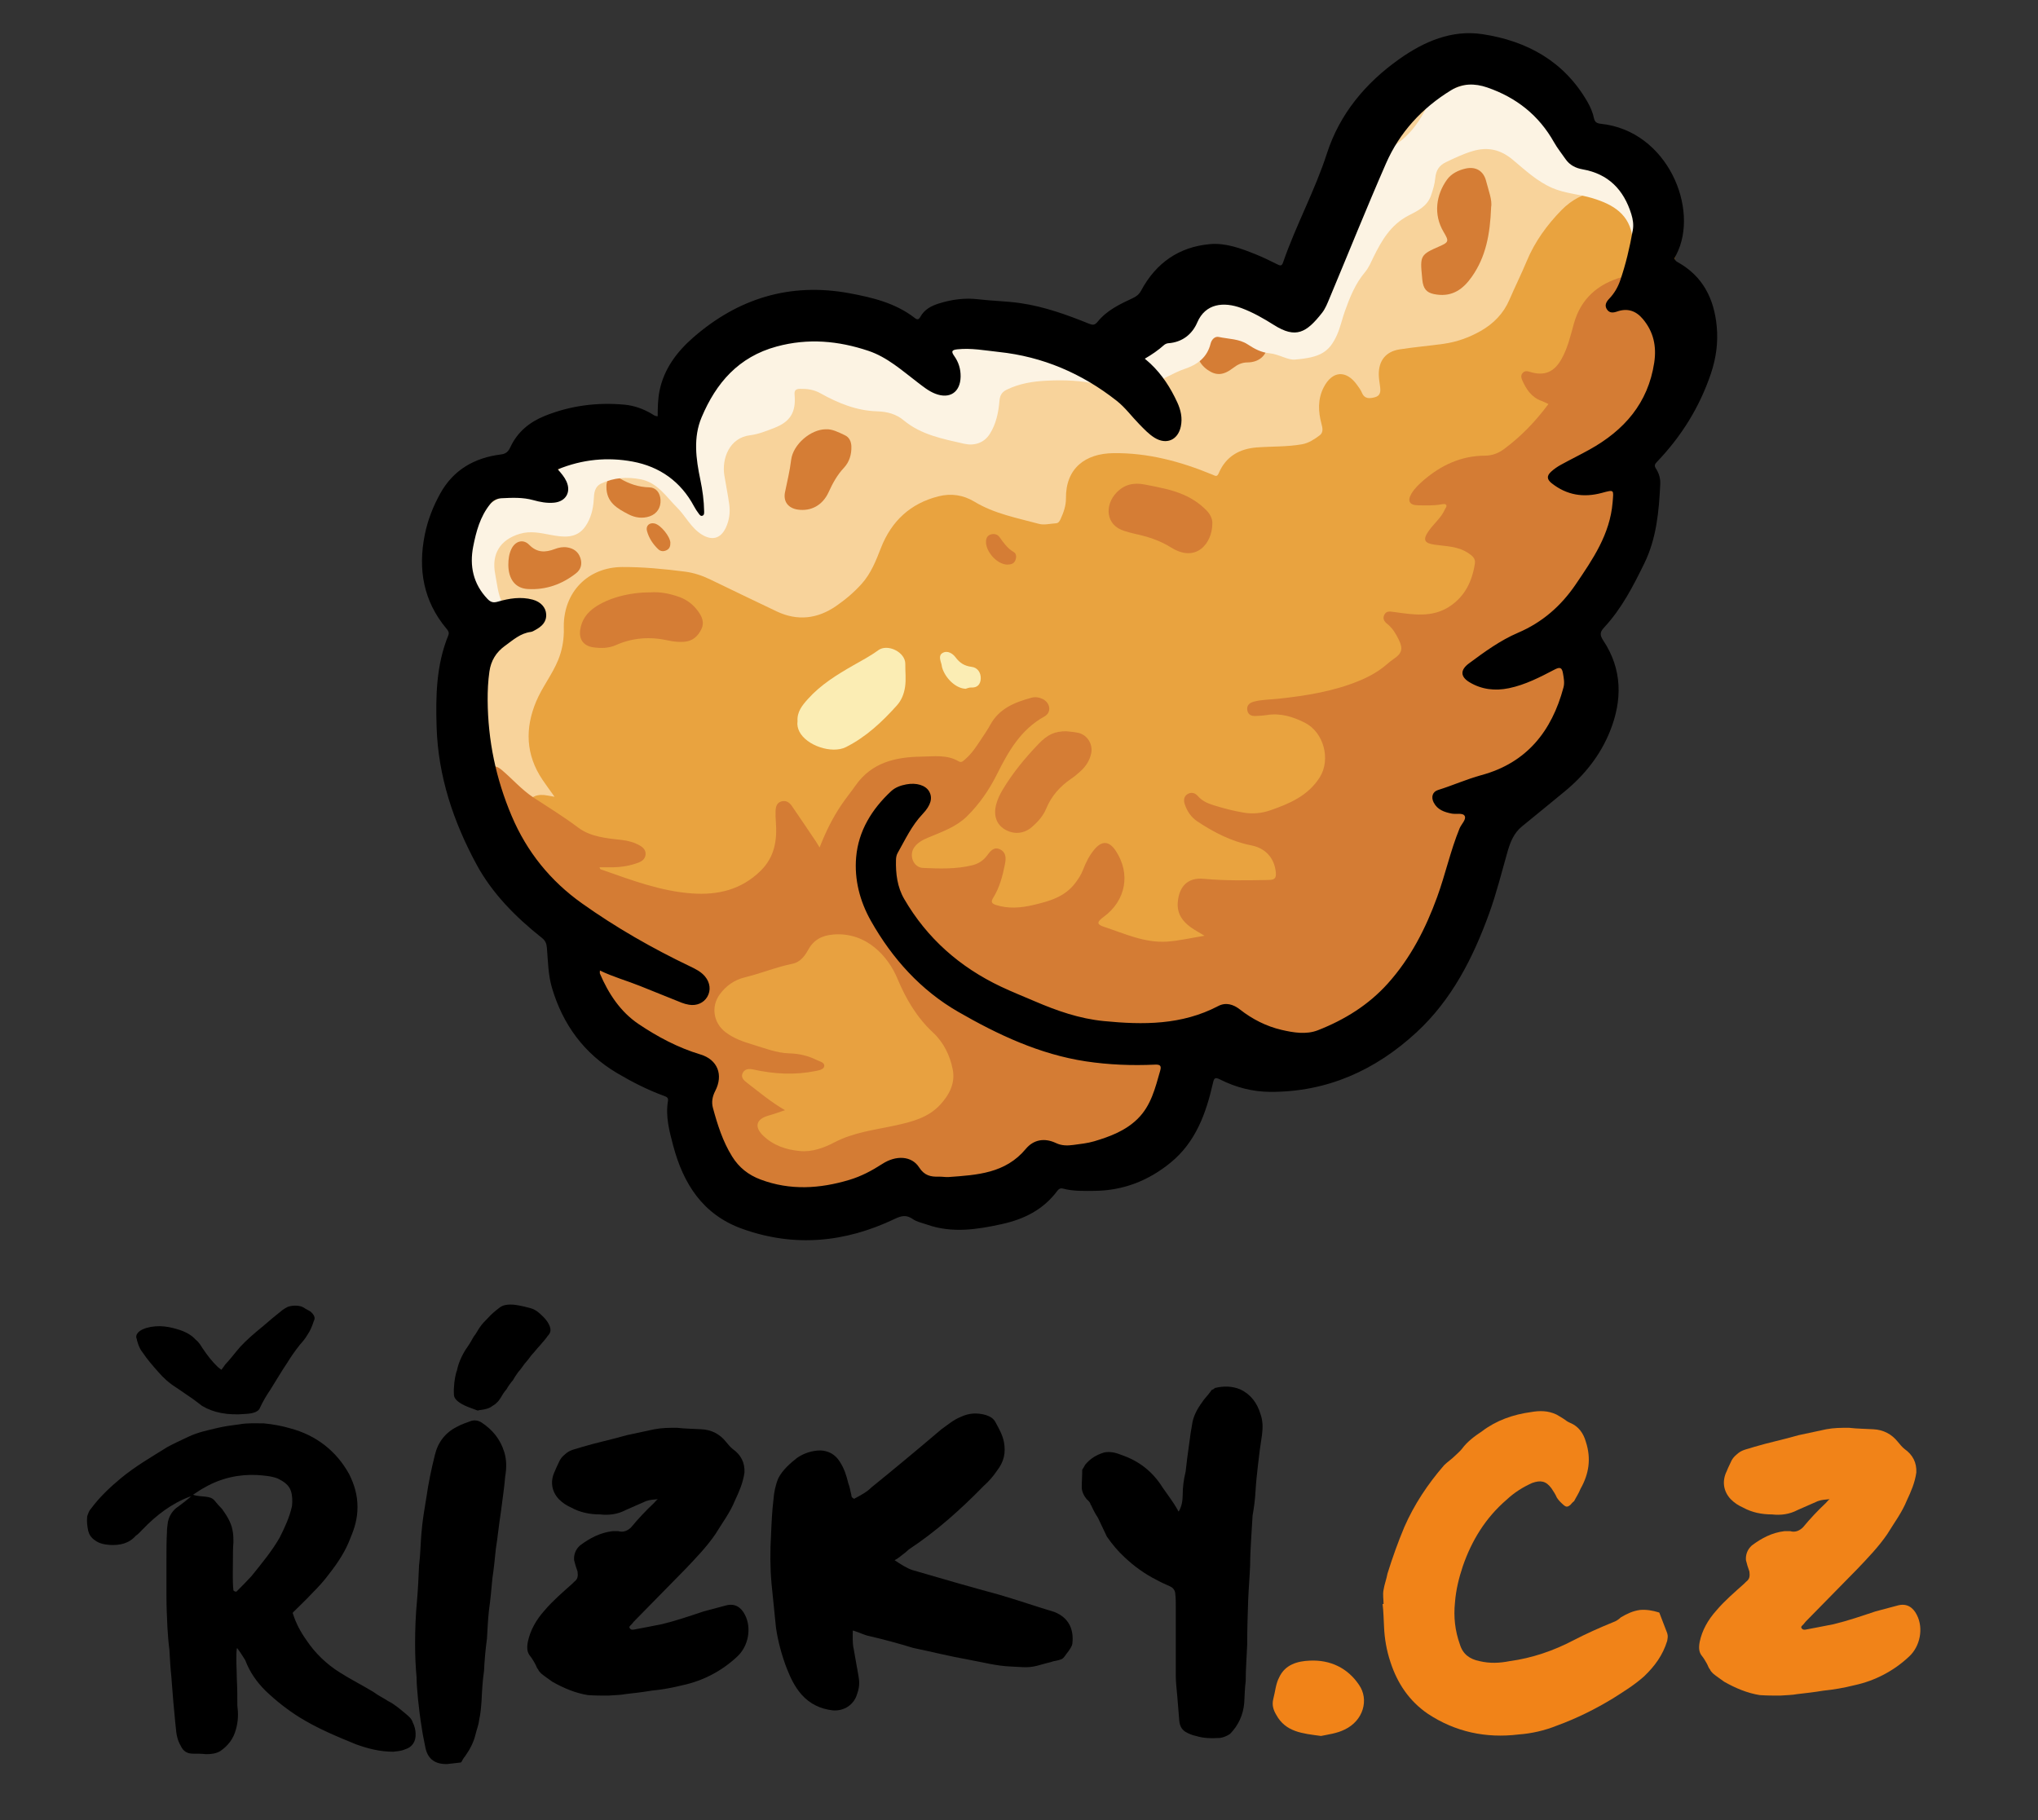 <?xml version="1.0" encoding="UTF-8"?>
<svg id="Vrstva_1" data-name="Vrstva 1" xmlns="http://www.w3.org/2000/svg" viewBox="0 0 952 850.39">
  <rect x="0" y="0" width="952" height="850.39" fill="#333333" stroke="none"/>
  <defs>
    <style>
      .cls-1 {
        fill: #e8a140;
      }

      .cls-2 {
        fill: #f18318;
      }

      .cls-3 {
        fill: #e9a33f;
      }

      .cls-4 {
        fill: #f8d39b;
      }

      .cls-5 {
        fill: #d57d35;
      }

      .cls-6 {
        fill: #d47c34;
      }

      .cls-7 {
        fill: #fbedb4;
      }

      .cls-8 {
        fill: #fcf3e3;
      }
    </style>
  </defs>
  <path class="cls-4" d="M213.17,346.31c-1.02-7.16,1.84-15.33,4.34-23.51,1.77-5.79,3.84-11.62,4.02-17.59.23-7.69.44-15.56-4.27-22.56-6.52-9.68-6.45-20.73-5.73-31.81.1-1.53.29-3.05.37-4.58.21-3.89.79-7.55,3.7-10.6,2.04-2.13,3.66-4.66,5.4-7.06,4.02-5.56,10.12-7.06,16.28-8.43,3.31-.74,7.49-.27,9.69-2.53,2.11-2.17.68-6.26,1.14-9.51,1.31-9.15,6.73-13.39,15.5-11.07,6.27,1.66,12.69.73,18.98,1.79,7.35,1.24,14.78,1.99,21.88,4.44,4.8,1.66,8.25.55,11.16-3.61,2.28-3.26,4.48-6.74,5.31-10.56,2.59-11.95,9.53-21.62,15.82-31.65,6.51-10.37,16.4-16.02,27.89-18.9,7.19-1.8,14.17.77,20.97,2.86,10.49,3.22,21.17,5.93,30.97,11.1,4.96,2.62,10.16,1.27,15.2.49,10.88-1.68,21.77-3.08,32.78-2.19,10.83.87,21.48,2.93,32.07,5.43,7.56,1.79,15.16,3.42,23.01,3.73,9.53.39,16.31-4.15,21.98-11.15,3.65-4.5,6.31-9.83,11.02-13.45,8.34-6.4,17.63-8.01,27.72-5.32,5.3,1.41,10.54,2.92,15.65,5.03,7.7,3.18,14.81.18,18.85-7.19,7.06-12.89,12.63-26.25,14.86-40.97,1.63-10.75,8.12-19.34,14.5-27.75,5.24-6.9,10.46-13.91,17.62-19.07,10.72-7.71,22.59-10.39,35.8-9.35,8.03.63,15.23,2.45,22.06,6.66,6.82,4.2,11.39,10.32,15.22,16.99,3.48,6.07,8.18,10.05,14.88,12.13,7.73,2.4,14.67,5.95,19.82,12.82,3.61,4.82,4.81,10.01,5.24,15.61.6,7.7-.18,15.39-1.39,22.96-.84,5.26-.67,10.53-1.17,15.78-.43,4.59-2.22,8.7-3.44,13.02-3.92,13.83-12.83,23.5-25.22,30.28-4.99,2.73-10.48,4.07-15.96,5.04-9.23,1.65-15.73,6.94-20.87,14.3-3.9,5.59-7.46,11.41-11.48,16.9-6.47,8.83-14.51,16.21-22.74,23.35-12.45,10.8-25.19,21.24-38.62,30.82-9.01,6.42-18.18,12.59-29.39,14.23-8.51,1.25-17.21,1.44-25.47-1.34-18.65-6.27-35.68-1.97-51.63,7.84-19.74,12.14-39.38,24.45-58.19,38.07-11.86,8.59-25.23,14.64-39.89,16.33-11.73,1.35-23.46,3.04-35.36,3.11-13.37.07-26.73,1.08-39.86,3.74-10.96,2.21-19.47,8.04-25.56,17.62-7.5,11.77-15.6,23.16-24.29,34.08-4.16,5.22-8.3,10.62-14.93,13.08-.92.34-1.88.68-2.85.74-16.57,1.13-32.65-1.15-48.23-6.98-9.12-3.41-14.3-10.26-17.07-19.2-1-3.24-1.68-6.59-2.29-9.93-1.1-6.06-2.71-11.99-4.67-17.82-1.45-4.31-.99-8.7-1.15-14.72Z"/>
  <path class="cls-3" d="M259,372.2c-2.27-3.19-4.02-5.55-5.66-7.99-7.77-11.6-8.15-23.89-2.9-36.44,2.84-6.79,7.55-12.63,10.34-19.52,1.69-4.18,2.48-8.4,2.6-12.83.02-.88-.01-1.76-.02-2.64-.1-16.05,11.18-27.78,27.3-27.86,9.79-.04,19.56.9,29.28,2.15,4.04.52,7.95,1.8,11.64,3.57,10.42,4.99,20.79,10.09,31.24,15.02,9.69,4.58,19.01,3.51,27.74-2.51,4.35-3,8.39-6.41,11.94-10.37,4.36-4.86,6.68-10.81,9-16.76,4.9-12.54,13.71-20.8,26.87-24.13,5.92-1.5,11.58-.66,16.84,2.52,9.29,5.62,19.87,7.57,30.13,10.35,2.42.66,5.23-.12,7.86-.26,1.31-.07,1.81-1.09,2.28-2.11,1.38-3.03,2.48-6.16,2.45-9.52-.14-14.2,9.14-20.97,22.05-21.15,16.24-.23,31.57,3.91,46.44,10.06,1.3.54,2.06,1.23,2.91-.76,3.32-7.75,9.58-11.35,17.78-11.98,7.01-.53,14.07-.23,21.05-1.46,3.18-.56,5.7-2.29,8.18-4.09,1.96-1.42,1.48-3.47.96-5.44-1.55-5.79-1.8-11.54,1.01-17.04,4-7.82,10.5-8.29,15.59-1.19.83,1.16,1.73,2.33,2.27,3.63,1.27,3.05,3.62,2.79,6.07,2.15,2.69-.7,2.71-2.79,2.43-5-.24-1.85-.58-3.71-.61-5.56-.08-6.49,3.25-10.77,9.65-11.79,6.84-1.09,13.76-1.64,20.62-2.61,6.16-.87,11.97-2.94,17.37-6.02,5.98-3.41,10.6-8.11,13.38-14.56,2.6-6.06,5.56-11.95,8.09-18.06,3.74-9.04,9.51-16.97,16.28-23.87,9.67-9.84,21.91-10.74,34.68-7.68,3.31.79,5.49,3.51,8.03,5.62,7.06,5.83,9.43,13.75,10.39,22.36.19,1.67-.14,3.35-.94,4.8-4.57,8.29-6.79,17.63-11.9,25.72-2.71,4.29-2.48,9.59-2.51,14.49-.05,7.62-2.65,14.2-6.82,20.32-6.57,9.66-14.56,17.92-24.38,24.34-4.9,3.2-9.59,6.66-13.48,11.08-5.3,6-5.95,12.91-1.95,19.78.82,1.41,2.07,2.22,3.4,3.02,8.07,4.85,11.22,11.94,9.77,21.24-1.29,8.27-5.31,14.81-11.86,19.9-5.04,3.92-10.03,7.9-15.11,11.77-5.36,4.08-10.34,8.51-14.82,13.57-5.91,6.67-12.11,13.09-18.77,19.04-1.42,1.27-2.81,2.67-2.73,4.71.47,11-5.28,19.54-11.15,27.97-1.94,2.79-2.75,5.44-2.24,8.9.96,6.55.59,13.18.1,19.77-.5,6.71-3.41,12.41-7.55,17.62-9.91,12.47-22.73,21.31-36.2,29.37-1.04.62-2.09,1.25-3.19,1.74-3.34,1.47-5.33,3.82-6.2,7.5-1.01,4.28-3.65,7.75-7.09,10.5-3.95,3.16-7.93,6.3-12,9.31-8.39,6.2-17.76,9.56-28.28,9.5-1.74-.01-3.51.28-5.23.58-12.01,2.06-23.89.64-35.69-1.54-4.22-.78-8.24-2.59-11.68-5.23-4.73-3.64-10.14-5.76-15.75-7.38-5.8-1.68-10.64-4.74-14.47-9.34-2.08-2.49-4.46-3.81-7.77-4.36-7.09-1.17-13.82-3.73-20.16-7.1-4.94-2.63-8.69-6.42-9.35-12.38-.15-1.36-.65-1.93-2.11-1.77-12.72,1.37-25.24-1.03-37.83-2.14-2.74-.24-5.48-.49-8.22-.71-5.94-.49-11.23.46-16.47,4.07-12.61,8.68-26.88,8.9-41.31,6.08-14.29-2.8-27.62-8.15-39.77-16.26-5.49-3.66-10.91-7.42-16.76-10.55-3.63-1.94-6.75-4.58-8.68-8.35-1.25-2.44-2-5-.46-7.55,1.2-1.99.36-2.47-1.49-2.62-4.23-.36-8.16-1.68-11.89-3.69-4.26-2.3-6.02-5.32-4.93-8.6,1.15-3.49,4.42-4.82,9.36-3.84.63.13,1.27.23,3.01.54Z"/>
  <g>
    <path class="cls-6" d="M382.86,395.95c2.79-7.2,6.05-13.8,10.19-19.92,2.09-3.1,4.47-6,6.62-9.06,7.52-10.74,18.66-13.29,30.74-13.46,5.88-.08,11.94-1.05,17.44,2.21,1.38.82,2.28-.36,3.15-1.11,2.96-2.54,5.05-5.8,7.18-9.01,1.52-2.29,3.1-4.56,4.41-6.97,4.19-7.66,11.48-10.53,19.27-12.65,1.75-.48,3.53-.2,5.16.59,3.64,1.76,4.32,6.26.84,8.19-11.09,6.12-16.87,16.4-22.22,27.11-3.62,7.24-8.17,13.82-13.94,19.52-4.92,4.85-11.31,7.1-17.49,9.68-2.68,1.11-5.23,2.24-7.04,4.67-2.77,3.72-.6,9.56,4.01,9.77,7.68.35,15.42.61,23-1.25,2.88-.71,5.21-2.21,6.98-4.65,1.44-1.99,3.14-4.13,5.97-2.78,2.91,1.4,2.85,4.17,2.31,6.9-1.09,5.53-2.51,10.96-5.53,15.8-1.17,1.87-.59,2.67,1.32,3.28,5.77,1.85,11.57,1.38,17.28.05,7.41-1.73,14.76-3.68,19.75-10.27,1.48-1.96,2.79-3.93,3.66-6.21,1.3-3.41,2.91-6.65,5.27-9.48,3.56-4.26,6.93-4.04,10.03.65,7.05,10.66,4.72,23.25-5.72,30.87-3.18,2.33-3.31,3.45.28,4.63,9.57,3.14,18.94,7.58,29.34,6.88,5.64-.38,11.22-1.71,17.56-2.74-2.62-1.6-4.71-2.67-6.58-4.05-3.82-2.81-6.31-6.33-5.94-11.43.55-7.53,4.66-11.85,12.12-11.13,10.12.97,20.2.72,30.31.55,2.66-.05,3.66-.68,3.38-3.57-.64-6.62-4.78-11.27-11.33-12.56-9.31-1.83-17.61-6.09-25.42-11.3-2.79-1.87-4.66-4.64-5.76-7.86-.62-1.83-.53-3.65,1.14-4.74,1.76-1.15,3.59-.76,5.02.89,1.95,2.26,4.51,3.36,7.31,4.23,4.63,1.44,9.31,2.66,14.08,3.46,4.19.7,8.37.3,12.38-1.09,9.02-3.13,17.68-6.83,23.1-15.42,5.24-8.32,1.9-21.03-6.96-25.51-5.56-2.81-11.41-4.63-17.82-3.58-1.73.28-3.5.37-5.26.44-1.97.08-3.51-.64-3.82-2.8-.3-2.15,1.03-3.32,2.87-3.84,3.84-1.08,7.85-1,11.78-1.43,12.82-1.4,25.48-3.39,37.54-8.34,4.75-1.95,9.1-4.37,12.97-7.7,1-.86,2.02-1.71,3.11-2.45,3.94-2.64,4.65-4.75,2.51-9.09-1.35-2.75-2.92-5.43-5.41-7.39-1.44-1.13-2.25-2.54-1.31-4.3.94-1.77,2.48-1.53,4.28-1.28,8.93,1.23,18,2.85,26.23-2.59,7.16-4.73,10.54-11.87,11.77-20.11.36-2.4-1.45-3.71-3.28-4.91-4.74-3.12-10.26-3.04-15.55-3.81-4.85-.7-5.63-2.29-2.78-6.39,2.38-3.43,5.8-6.08,7.53-9.98.33-.75,1.25-1.61.53-2.36-.37-.39-1.47-.24-2.19-.1-3.61.66-7.25.47-10.88.43-3.99-.04-5.06-2.12-2.95-5.57,1.45-2.37,3.44-4.27,5.54-6.08,8.27-7.13,17.65-11.5,28.75-11.54,3.34-.01,6.26-1.14,8.88-3.08,7.93-5.87,14.69-12.89,20.75-21.05-1.16-.52-2.18-1.06-3.24-1.45-4.76-1.72-7.23-5.55-9.1-9.9-.5-1.15-.56-2.39.5-3.36.93-.86,1.96-.69,3.08-.34,6.78,2.12,11.38.24,14.87-5.98,2.89-5.15,4.2-10.87,5.75-16.46,3.26-11.8,11.32-18.66,22.62-21.85,17.94-5.07,34.21,10.57,31.44,28.25-1.9,12.12-6.91,23.1-10.26,34.67-.81,2.8-2.59,5.1-4.57,7.19-4.49,4.74-8.01,10.21-11.74,15.52-1.63,2.33-2.41,4.83-2.26,7.74.67,12.9-2.28,24.88-7.59,36.74-3.64,8.12-7.43,16.14-11.45,24.06-2.48,4.9-3.18,10.02-2.12,15.39.91,4.64,1.55,9.38,3.45,13.73,8.63,19.71,2.09,41.39-13.37,54.22-4.66,3.87-9.15,7.99-14.28,11.19-13.37,8.33-21.58,20.27-26.1,35.21-2.55,8.42-5.16,16.75-6.82,25.44-2.41,12.61-7.31,24-17.22,33.03-6.82,6.21-12.62,13.53-21.26,17.52-2.21,1.02-4.41,1.98-6.82,2.4-3.16.56-6.04,1.82-8.97,3.14-7.07,3.18-14.3,3.05-21.31-.35-1.78-.86-3.47-1.29-5.38-.97-12.13,2.03-24.34,3.61-36.17,7.18-1.69.51-2.92,1.28-4.04,2.57-3.21,3.66-5.95,7.66-8.45,11.8-7.73,12.77-19.03,21.8-31.08,30.07-1.69,1.16-3.7,2.09-5.69,2.54-7.42,1.69-13.99,5.93-21.6,7.03-1.11.16-2.27.96-3.12,1.77-10.6,10.1-23.4,10.91-36.73,8.31-13.89-2.71-27.83-2.01-41.79-1.58-2.75.08-5.49.58-8.23.54-10.15-.15-20.23.75-30.29,2-10.53,1.31-20.25-1.76-29.84-5.48-2.62-1.02-4.6-3.01-6.17-5.33-5.18-7.66-9.97-15.57-14.38-23.69-3.17-5.83-4.53-12.15-4.39-18.75.05-2.24-.79-3.3-2.8-4.16-12.8-5.48-23.68-13.27-31.41-25.23-5.85-9.05-12.5-17.58-18.31-26.67-1.68-2.62-2.87-5.45-3.58-8.47-.45-1.95-1.06-4.33.02-5.81,2.07-2.83.3-3.81-1.47-5.41-15.36-13.85-25.67-30.81-31.14-50.74-2.04-7.43-4.19-14.82-4.16-22.63,0-2.02-.06-4.15,2.19-5.07,2.15-.88,4.07-.09,5.79,1.36,5.04,4.25,9.35,9.3,14.94,12.97,6.97,4.58,14.08,8.91,20.78,13.97,5.75,4.35,13.26,5.02,20.4,5.81,2.98.33,5.83,1.1,8.45,2.61,1.64.94,2.83,2.22,2.65,4.2-.17,1.97-1.54,3.09-3.3,3.76-3.74,1.42-7.63,2.09-11.62,2.17-2.17.04-4.34,0-6.55,0,.08,1.1.88,1.1,1.44,1.29,13.59,4.77,27.1,9.89,41.66,10.94,12.15.88,23.12-1.72,32.14-10.59,6.52-6.41,7.74-14.25,7.1-22.78-.13-1.75-.21-3.51-.13-5.26.09-1.94.58-3.78,2.79-4.38,2.13-.58,3.67.5,4.79,2.12,3.81,5.53,7.54,11.1,11.29,16.67.54.81,1.02,1.66,1.73,2.81Z"/>
    <path class="cls-5" d="M696.54,96.8c-.47,12.71-2.49,23.28-9.04,32.55-3.98,5.64-8.85,9.3-16.35,8.28-3.86-.53-5.84-1.77-6.57-5.6-.19-.97-.23-1.97-.33-2.95-.97-9.53-.59-10.19,8.07-13.95,4.5-1.96,4.59-2.46,2.05-6.72-4.96-8.29-3.46-17.53,1.59-24.52,1.97-2.73,5.27-4.39,8.65-5.14,4.77-1.06,8.38,1.07,9.58,5.79,1.15,4.54,2.97,9.04,2.34,12.26Z"/>
    <path class="cls-5" d="M498.17,341.66c1.36.17,3.47.28,5.5.73,4.25.95,6.94,5.31,6.05,9.58-.67,3.23-2.37,5.91-4.75,8.14-1.44,1.35-2.98,2.63-4.61,3.74-5.22,3.56-9.22,8.06-11.66,13.96-1.41,3.41-3.85,6.14-6.62,8.55-3.78,3.29-8.63,3.65-12.86,1.06-3.82-2.34-5.21-6.57-3.87-11.61.66-2.47,1.76-4.75,3.06-6.92,4.67-7.78,10.4-14.74,16.66-21.26,4.4-4.58,7.69-5.98,13.1-5.98Z"/>
    <path class="cls-5" d="M303.7,276.77c4.16-.35,8.99.44,13.71,2.18,3.65,1.34,6.49,3.59,8.75,6.72,1.85,2.56,2.95,5.24,1.47,8.29-1.63,3.36-4.17,5.64-8.12,5.89-2.43.16-4.86-.05-7.22-.58-8.41-1.9-16.59-1.42-24.54,2.11-3.44,1.53-7.06,1.57-10.7,1.04-4.5-.67-6.65-3.71-6.02-8.17.65-4.56,3.11-7.91,6.79-10.47,6.23-4.33,15.94-7.02,25.87-7.02Z"/>
    <path class="cls-5" d="M566.3,244.81c-.06,8.86-7.41,18.37-19.18,11.03-5.44-3.39-11.06-5.16-17.07-6.45-1.61-.35-3.19-.82-4.77-1.3-8.91-2.67-9.32-12.09-3.75-17.92,3.68-3.85,8.02-4.82,13.25-3.79,6.16,1.21,12.31,2.26,18.13,4.79,4.01,1.74,7.51,4.11,10.57,7.19,1.98,1.99,3.01,4.31,2.82,6.45Z"/>
    <path class="cls-5" d="M385.72,200.57c2.91-.22,5.99,1.37,9.03,2.82,1.99.95,2.88,2.94,2.95,5.19.11,3.79-.95,7.28-3.51,10.01-3.14,3.35-5.24,7.22-7.12,11.35-2.77,6.1-8.18,9.03-14.33,8.16-4.45-.63-6.94-3.66-6.05-8.1,1.02-5.02,2.25-9.95,2.87-15.09.88-7.31,9.2-14.32,16.16-14.34Z"/>
    <path class="cls-5" d="M237.46,263.89c0-2.55.3-5.04,1.42-7.38,1.76-3.67,5.47-4.86,8.29-1.99,3.73,3.8,7.59,3.66,11.99,1.99,1.86-.7,3.82-1.09,5.83-.76,2.93.48,5.12,2,6.1,4.88.96,2.78.32,5.37-1.94,7.16-6.61,5.23-14.23,7.92-22.65,7.41-5.87-.36-9-4.69-9.05-11.31Z"/>
    <path class="cls-5" d="M570.27,152.47c1.39.08,3.23-.11,4.2,1.12,2.06,2.6,4.77,2.57,7.63,2.71,1.84.09,3.7.56,5.46,1.16,4.62,1.56,5.49,6.31,1.81,9.56-1.91,1.69-4.3,2.29-6.72,2.31-2.6.02-4.62,1.04-6.58,2.56-4.57,3.52-7.93,3.74-11.98.92-4.25-2.96-6-7.68-4.58-12.36,1.38-4.54,5.85-7.9,10.76-7.97Z"/>
    <path class="cls-5" d="M283.27,227.21c-.05-3.62,2.68-5.84,6.21-3.73,4.41,2.62,8.74,4.09,13.88,4.22,3.04.08,5.01,2.5,5.19,5.85.19,3.61-1.65,6.48-5.01,7.67-3.44,1.21-6.91.65-9.92-.91-5.17-2.68-10.48-5.54-10.35-13.09Z"/>
    <path class="cls-5" d="M470.49,263.79c-4.76-.1-10.22-6.17-9.9-11.03.09-1.4.72-2.58,2.13-3.03,1.6-.51,3.2-.16,4.16,1.18,1.9,2.65,3.68,5.3,6.65,7,1.29.74,1.36,2.43.76,3.89-.71,1.71-2.21,1.95-3.81,2Z"/>
    <path class="cls-5" d="M313.14,253.66c.04,1.4-.32,2.63-1.64,3.34-1.39.74-2.88.69-3.99-.37-2.5-2.36-4.39-5.23-5.29-8.55-.67-2.45,1.18-4.08,3.61-3.49,2.87.7,7.25,6.11,7.33,9.07Z"/>
  </g>
  <path class="cls-1" d="M366.7,518.7c-6.58-3.81-12.02-8.42-17.68-12.75-1.62-1.24-3.07-2.62-2.1-4.61.97-2,2.94-2.12,5.13-1.63,9.59,2.13,19.25,2.63,28.94.68,1.56-.32,3.87-.7,4.04-2.3.19-1.75-2.18-2.17-3.58-2.86-3.98-1.98-8.15-2.96-12.69-3.08-5.96-.15-11.54-2.43-17.21-4.12-4.43-1.33-8.77-2.87-12.55-5.71-5.73-4.32-7.03-12-2.73-17.81,2.96-3.99,6.75-6.69,11.77-7.91,7.46-1.82,14.59-4.8,22.18-6.32,3.3-.66,5.59-3.35,7.22-6.37,2.56-4.73,6.4-6.87,11.91-7.3,15.48-1.22,25.57,10.39,29.76,20.4,4,9.57,9.03,18.24,16.72,25.4,4.93,4.58,7.91,10.65,9.21,17.23,1.28,6.46-1.61,11.88-5.84,16.48-5.58,6.07-13.17,8-20.9,9.69-9.62,2.11-19.48,3.18-28.49,7.9-4.88,2.55-10.35,4.6-16.1,4.08-6.44-.59-12.48-2.59-17.25-7.23-4.23-4.11-3.21-7.7,2.41-9.3,2.63-.75,5.2-1.69,7.79-2.55Z"/>
  <g>
    <path class="cls-8" d="M435.94,182.37c0-2.81.06-5-.01-7.19-.2-6.23,2.49-11.08,7.28-14.76,3.05-2.34,6.53-4.08,10.22-5.26,4.66-1.49,8.56.12,10.69,4.5.58,1.19.96,1.87,2.38,1.19,8.18-3.87,16.51-2.04,24.84-.63,8.72,1.47,16.85,4.77,25.02,7.92,2.44.94,4.56,2.22,4.81,5.25.4,4.71-2.98,7.52-8.37,6.21-7.79-1.89-15.66-2.12-23.55-1.76-6.56.3-13.07,1.3-19.09,4.28-2.16,1.07-3.08,2.62-3.29,5.17-.44,5.36-1.53,10.66-4.44,15.33-2.83,4.54-7.52,5.75-12.14,4.69-9.88-2.26-20-4.13-28.2-10.97-3.53-2.94-7.72-4.03-12.48-4.17-9.5-.29-18.19-3.84-26.39-8.44-3.03-1.7-6.13-2.12-9.49-2.06-2.06.04-2.74.75-2.56,2.74.72,8.12-1.93,12.6-9.48,15.52-3.66,1.41-7.43,2.96-11.28,3.42-9.74,1.16-13.31,10.99-12.05,18.76.73,4.52,1.67,9.03,2.29,13.56.51,3.71.02,7.46-1.61,10.91-2.42,5.12-6.46,6.13-11.27,3.13-5.02-3.13-7.46-8.56-11.48-12.56-5.15-5.11-9.15-11.72-17.1-13.23-6.3-1.19-12.42-.8-18.29,1.96-3.24,1.53-3.38,4.57-3.55,7.56-.25,4.47-1.36,8.77-3.86,12.43-4.07,5.95-10.28,5.15-16.16,4.06-4.87-.9-9.49-2.02-14.54-.51-9.11,2.71-13.29,9.35-11.48,18.7.91,4.72,1.23,9.51,3.5,13.94.7,1.36.98,3.59-1.08,4.66-2.34,1.22-4.71,1.1-6.81-.56-3.52-2.79-5.25-6.66-6.34-10.9-1.73-6.75-1.24-13.71-2-20.55-.65-5.87,2.03-10.59,5.65-14.94,5.69-6.85,13.27-9.38,21.81-9.8.99-.05,1.99-.09,2.97,0,4.55.44,7.6.08,9.41-5.67,1.99-6.35,8.05-10.22,14.55-11.83,14.36-3.55,28.29-2.45,41.21,5.5,1.82,1.12,3.05,2.84,4.62,4.21.47.41.88,1.14,1.64.79.74-.35.46-1.14.51-1.77.19-2.51.11-4.51-3.07-5.55-2.78-.91-3.51-4.63-2.57-8.74,1.7-7.41,5.33-13.95,9.59-20.09,5.97-8.62,12.98-16.34,21.91-22.02,6.96-4.42,14.93-6.23,22.83-8.13,5.12-1.23,10.3-2.07,15.59-2.01,3.33.04,5.83-2.39,9.05-2.83,3.67-.51,8.56.92,9.85,4.23,2.37,6.08,7.87,7.6,12.97,9.48,4.07,1.5,7.73,2.73,7.68,7.96-.01.96.75,1.61,1.45,2.11,3.02,2.15,6.09,4.24,9.71,6.74Z"/>
    <path class="cls-8" d="M604.98,167.99c-3.35.38-7.43-2.5-12.02-2.95-3.78-.36-6.93-2.02-10.14-4.14-3.94-2.61-8.97-2.49-13.53-3.47-1.84-.39-3.32,1.25-3.78,3.08-1.63,6.61-6.26,9.92-12.37,11.94-2.9.96-5.61,2.51-8.4,3.81-1.99.92-3.15,2.65-4.37,4.36-.69.97-1.56,1.97-2.98,1.73-1.51-.25-2.26-1.33-2.47-2.74-.42-2.86-1.58-5.18-3.52-7.47-2.63-3.11-.39-9.44,3.61-11.13,1.8-.76,3.82-1.71,5.66-1.55,4.13.35,7.69-1.54,11.55-2.15,1.15-.18,1.69-.82,2.19-1.74.98-1.83,1.63-3.86,3.17-5.37.7-.69.57-1.58.4-2.48-.88-4.8.33-7.35,4.99-8.28,4.65-.93,9.37-1.66,14.29-.89,4.81.74,8.18,4.05,12.43,5.76,4.79,1.92,9.49,3.85,14.6,4.75,2.25.4,4.59.98,6.55,2.07,1.88,1.05,2.41.27,2.74-1.18.96-4.26,1.79-8.55,2.69-12.83.69-3.27,2.23-6.09,4.14-8.85,5.78-8.36,10.33-17.32,11.7-27.57.93-6.98,4.55-12.74,8.16-18.52,1.22-1.95,2.58-3.81,3.9-5.7,2.4-3.4,4.74-6.79,8.28-9.25,5.49-3.82,9.55-8.94,12.74-14.84,3.4-6.26,9.2-9.4,15.72-11.65,7.82-2.7,15.49-3.33,23.47-.49,4.98,1.77,8.22,5.27,11.28,9.18,1.26,1.61,2.04,3.75,4.63,3.72.27,0,.66.27.81.52,2.69,4.41,7.9,5.5,11.48,8.76,2.49,2.27,4.12,4.99,4.42,8.22.3,3.22,2.42,4.66,4.64,6.31,4.65,3.46,10.11,5.29,15.32,7.54,11.45,4.93,15.94,14.4,17.9,25.76.41,2.37.78,4.74.71,7.18-.05,1.59-.36,3.02-1.13,4.4-1.13,2.03-2.63,3.8-5.06,3.63-2.52-.18-4.25-2-4.88-4.35-.85-3.15-1.55-6.39-1.88-9.63-1.18-11.42-9.16-16-18.79-18.92-6.18-1.87-12.77-2.16-18.75-4.77-7.05-3.07-12.65-8.33-18.4-13.15-5.81-4.87-11.78-6.13-18.79-4.06-4.33,1.28-8.36,3.22-12.43,5.16-3.33,1.59-4.67,3.97-5,7.4-.27,2.84-1.08,5.57-2.03,8.26-1.8,5.1-6.36,7.16-10.6,9.36-8.12,4.21-12.39,11.52-16.19,19.24-1.21,2.46-2.18,4.95-4,7.12-4.52,5.36-7.11,11.78-9.43,18.3-1.29,3.62-2.07,7.44-3.62,10.93-3.67,8.27-7.95,10.64-19.63,11.62Z"/>
    <path class="cls-7" d="M372.55,337.03c-.33-4.44,2.19-7.49,4.86-10.46,5.95-6.64,13.43-11.26,21.05-15.63,4-2.29,8.07-4.41,11.81-7.15,4.35-3.18,12.71.9,12.62,6.44-.06,3.56.42,7.13-.11,10.71-.49,3.28-1.68,6.26-3.8,8.62-6.91,7.71-14.43,14.77-23.81,19.49-6.58,3.31-18.49-.71-21.78-7.28-.74-1.48-1.09-3.11-.85-4.74Z"/>
    <path class="cls-7" d="M451.09,321.8c-4.5-.11-9.52-4.8-11.04-10.02-.12-.42-.12-.87-.23-1.3-.5-1.89-1.56-4.22.48-5.41,2.31-1.34,4.74.27,6.06,2.04,2,2.67,4.2,4.05,7.57,4.46,2.74.34,4.34,2.77,4.2,5.54-.13,2.5-1.47,4.31-4.5,4.11-.93-.06-1.9.42-2.55.58Z"/>
  </g>
  <path d="M307.23,194.44c0-4.05.08-8,.86-11.87,2.06-10.19,8.1-18.2,15.58-24.75,20.99-18.37,45.33-25.96,73.15-20.81,10.89,2.02,21.57,4.6,30.56,11.61,1.17.91,1.85.66,2.54-.6,1.87-3.4,5.03-5.09,8.6-6.21,6.06-1.91,12.22-2.74,18.57-1.97,6.56.79,13.17.84,19.73,1.81,11.11,1.65,21.54,5.4,31.86,9.58,1.73.7,2.7.77,4.08-.94,4.26-5.27,10.28-8.15,16.27-10.94,1.77-.82,3.05-1.78,4.01-3.57,6.89-12.87,17.65-20.44,32.17-21.72,7.4-.65,14.52,2.01,21.37,4.77,3.46,1.4,6.84,3.03,10.17,4.72,1.4.71,2.03.72,2.6-.92,5.97-17.34,14.85-33.47,20.51-51,5.95-18.43,18.05-32.9,33.78-44.03,11.55-8.18,24.51-13.82,38.9-11.63,20.78,3.17,38.1,12.66,48.99,31.6,1.38,2.4,2.49,4.93,3.05,7.64.38,1.83,1.32,2.42,3.13,2.61,31.33,3.23,46.29,39.98,35.35,61.12-.64,1.24-1.42,2.42.57,3.51,11.75,6.5,17.05,17.03,18.29,29.95.72,7.54-.26,14.86-2.7,22.1-5.29,15.73-13.82,29.41-25.26,41.34-1.01,1.05-1.27,1.81-.42,3.09,1.42,2.16,2.13,4.67,2.01,7.22-.6,12.69-1.76,25.39-7.4,36.96-5.2,10.66-10.65,21.3-18.87,30.11-1.95,2.1-2.04,3.47-.33,6.06,8.9,13.42,8.94,27.81,3.15,42.29-4.53,11.34-12,20.7-21.47,28.43-6.57,5.36-13.08,10.78-19.68,16.11-3.82,3.09-5.49,7.43-6.76,11.86-2.75,9.63-5.14,19.36-8.56,28.79-7.54,20.81-17.45,40.32-33.93,55.55-19.19,17.73-41.76,27.93-68.32,27.82-8.24-.04-16.15-2.09-23.51-5.82-2.4-1.21-2.77-.51-3.28,1.76-3.23,14.15-8.03,27.53-19.78,37.13-10.3,8.42-22.09,13.06-35.47,13.18-4.94.04-9.93.24-14.78-1.05-1.31-.35-2.05.23-2.77,1.19-6.47,8.68-15.51,13.13-25.79,15.39-11.59,2.55-23.21,4.34-34.86.27-2.28-.8-4.82-1.27-6.74-2.61-3.06-2.13-5.34-1.57-8.57-.03-23.04,10.96-46.74,13.33-71.13,4.57-18.47-6.63-27.52-21.08-32.26-38.94-1.8-6.77-3.63-13.67-2.41-20.84.25-1.46-.67-1.89-1.79-2.3-7.68-2.8-14.92-6.48-21.95-10.64-15.56-9.2-25.41-22.8-30.47-39.91-1.77-6-1.83-12.4-2.35-18.64-.17-2.06-.74-3.37-2.37-4.67-12.18-9.66-23.16-20.7-30.54-34.35-10.75-19.89-17.89-41.1-18.61-64.08-.46-14.62-.17-29.08,5.46-42.89.58-1.42-.12-2.25-.92-3.21-10.74-12.86-13.28-27.67-10.09-43.71,1.36-6.84,3.9-13.35,7.28-19.42,6.13-11.03,15.98-16.64,28.27-18.18,2.4-.3,3.49-1.32,4.48-3.47,3.26-7.03,8.94-11.68,16-14.53,11.95-4.82,24.43-6.44,37.25-5.27,4.43.41,8.59,1.88,12.46,4.11.91.53,1.73,1.34,3.09,1.28ZM260.51,219.23c1.71,1.96,3.15,3.63,4.07,5.64,2.3,5.01-.23,9.43-5.72,9.98-3.34.33-6.59-.3-9.78-1.19-4.87-1.35-9.82-1.13-14.77-.88-2.2.11-3.97,1.04-5.38,2.8-4.65,5.78-6.5,12.74-7.88,19.73-1.79,9.09-.02,17.49,6.63,24.48,1.45,1.52,2.66,1.96,4.85,1.32,5.3-1.55,10.78-2.43,16.27-.96,3.83,1.03,6.14,3.68,6.33,6.77.23,3.76-2.13,5.8-5.07,7.41-.67.37-1.38.82-2.11.91-4.86.62-8.28,3.77-12.03,6.47-4.2,3.03-6.59,6.98-7.31,12.04-.64,4.48-.85,8.97-.82,13.5.14,18.73,3.86,36.58,11.19,53.91,7.14,16.89,18.2,30.47,32.85,40.89,15.87,11.29,32.81,20.98,50.43,29.41,2.58,1.23,5.18,2.49,7.07,4.76,2.42,2.9,2.81,6.54,1.05,9.52-1.68,2.84-4.95,4.29-8.53,3.68-1.19-.2-2.38-.51-3.49-.96-6.44-2.56-12.86-5.17-19.29-7.76-6.16-2.48-12.58-4.24-18.85-7.26,0,.85-.1,1.2.01,1.45,4.02,9.37,9.55,17.81,18.03,23.53,8.93,6.02,18.46,11.08,28.93,14.24,8.06,2.43,10.78,9.55,6.91,17.04-1.35,2.61-1.82,5.23-1.07,7.97,2.14,7.87,4.58,15.6,8.94,22.63,3.23,5.21,7.62,8.65,13.3,10.79,13.83,5.19,27.65,4.31,41.48.16,5.51-1.65,10.53-4.31,15.38-7.45,6.48-4.2,13.75-3.77,17.19,1.59,2.47,3.85,5.4,4.48,9.24,4.36,1.54-.05,3.09.28,4.62.17,13.22-.96,26.44-1.67,35.98-13.13,3.64-4.38,8.78-5.28,14.13-2.73,2.62,1.25,5.34,1.25,8.08.87,3.27-.46,6.61-.77,9.75-1.71,7.4-2.21,14.61-4.9,20.3-10.5,6.27-6.17,8.19-14.35,10.5-22.38.67-2.33.12-3.05-2.4-2.93-10.8.5-21.6.08-32.29-1.53-21.58-3.27-41.14-12.48-59.67-23.16-17.35-10-30.75-24.8-40.71-42.42-5.23-9.26-7.83-19.37-6.93-29.81,1.06-12.28,7.32-22.41,16.29-30.79,1.95-1.82,4.49-2.74,7.14-3.23,4.75-.89,9.01.41,10.67,3.29,1.77,3.09.77,6.54-3.06,10.57-5.08,5.34-8.13,11.99-11.7,18.29-.52.91-.71,2.11-.73,3.18-.16,6.36.6,12.64,3.83,18.2,10.7,18.44,26.03,31.89,45.23,40.98,5.17,2.45,10.49,4.56,15.75,6.82,10.34,4.44,20.82,8.13,32.21,9.25,18.45,1.82,36.49,1.91,53.5-7.01,3.54-1.86,7.05-.83,10.17,1.62,5.79,4.54,12.29,7.84,19.42,9.51,5.56,1.3,11.56,2.29,16.96.18,12.4-4.86,23.6-11.75,32.64-21.81,10.63-11.84,17.7-25.64,23.09-40.46,3.84-10.55,6.19-21.58,10.45-32,.82-2.02,3.23-4.19,2.43-5.81-.83-1.66-3.98-.73-6.09-1.15-3.47-.69-6.63-1.77-8.39-5.13-1.36-2.6-.58-5.09,2.04-5.9,6.82-2.12,13.33-5.06,20.26-6.95,21.12-5.73,32.84-20.51,38.31-40.98.58-2.16.13-4.35-.24-6.54-.46-2.68-1.33-3.15-3.89-1.81-6.82,3.56-13.68,7.13-21.33,8.72-6.51,1.36-12.78.64-18.47-2.79-4.37-2.64-4.3-5.78-.22-8.8,7.26-5.38,14.61-10.76,22.92-14.31,11.35-4.85,20.11-12.55,26.92-22.57,7.97-11.74,16.04-23.44,17.25-38.33.49-6.03.93-6.04-5.05-4.43-8.53,2.3-16.35,1.05-23.36-4.48-2.31-1.83-2.46-3.47-.3-5.45,1.36-1.25,2.94-2.33,4.56-3.22,4.43-2.44,8.99-4.66,13.41-7.12,16.16-8.99,27.32-21.67,30.18-40.6,1.15-7.63-.29-14.38-5.28-20.35-3.27-3.91-7.24-5.22-12.06-3.53-1.85.65-3.54.78-4.72-.95-1.3-1.9-.35-3.59,1.02-5.02,2.33-2.43,4.02-5.3,5.1-8.41,2.67-7.7,4.51-15.64,5.94-23.66.45-2.54.05-5.06-.71-7.5-3.53-11.34-10.68-18.76-22.7-20.88-3.28-.58-6.06-1.96-8-4.76-1.81-2.63-3.85-5.13-5.4-7.9-7.08-12.59-17.56-20.88-31.15-25.58-5.92-2.05-11.66-1.95-16.86,1.23-13.59,8.3-24.11,19.68-30.49,34.28-9.12,20.86-17.59,42.01-26.39,63.02-.97,2.32-1.92,4.78-3.45,6.73-7.3,9.29-12.21,12.19-22.46,5.72-4.82-3.04-9.81-5.91-15.19-7.91-8.32-3.09-16.84-2.22-20.66,6.7-2.36,5.51-7.01,9.27-13.55,9.71-.71.05-1.52.43-2.06.92-2.62,2.34-5.5,4.33-8.9,6.31,1.03.9,1.88,1.58,2.67,2.33,5.44,5.14,9.4,11.32,12.51,18.08,1.64,3.57,2.48,7.32,1.65,11.25-1.34,6.37-6.74,8.68-12.26,5.27-2.74-1.7-4.91-4.06-7.15-6.34-3.55-3.61-6.54-7.77-10.54-10.92-16.21-12.77-34.53-20.65-55.07-22.82-6.42-.68-12.85-1.94-19.4-1.23-2.7.29-2.86,1.07-1.4,3.15,2.02,2.85,3.02,6.08,2.96,9.62-.13,7.25-5.05,10.59-11.82,7.97-3.13-1.21-5.67-3.32-8.3-5.32-7.26-5.53-14.15-11.77-22.97-14.72-14.03-4.69-28.13-6.01-42.83-2.02-17.87,4.85-28.31,17.05-35.07,33.07-3.99,9.45-2.64,19.42-.58,29.24,1.01,4.83,1.68,9.74,1.76,14.7.01.79.08,1.66-.72,2.02-.88.4-1.41-.43-1.83-.99-.79-1.05-1.52-2.16-2.14-3.31-6.19-11.64-16.07-18.62-28.73-20.97-11.7-2.17-23.42-1.08-34.97,3.65Z"/>
  <path d="M110.64,770.12c-.23,1.61-.23,3.22-.23,5.06,0,3.45.23,6.67.23,9.66.23,4.14.23,8.28.23,11.96.46,3.68.46,7.36-.69,11.27-1.15,4.37-3.68,7.59-7.36,10.12-2.07,1.15-4.14,1.38-6.67,1.38-1.84-.23-4.14-.23-5.98-.23-2.76,0-4.6-1.15-5.75-3.68-1.61-2.76-2.07-5.52-2.3-8.51-.46-3.91-.69-7.82-1.15-11.96-.23-3.91-.69-7.82-.92-11.73-.46-4.14-.69-8.74-.92-12.65-.46-3.45-.69-6.9-.92-10.35-.23-5.06-.46-9.66-.46-14.95v-17.48c0-3.68,0-8.05.23-12.19,0-1.61.23-3.22.46-4.83.69-2.99,2.3-5.52,4.83-7.13,1.84-1.38,3.68-2.76,5.29-4.14.23-.23.46-.46.92-.69-.46.23-.69.23-.92.23-8.51,3.22-15.64,8.74-21.85,15.18-1.15,1.15-2.07,2.3-3.22,2.99-3.22,3.68-7.36,4.6-12.19,4.37-2.76-.23-5.06-.69-7.13-2.3-1.61-1.15-2.53-2.53-2.99-4.37-.46-2.3-.69-4.37-.46-6.67.46-1.38.92-2.76,1.84-3.68,3.91-5.29,8.74-9.89,14.03-14.26,6.67-5.52,14.26-9.89,21.62-14.49,2.99-1.61,6.44-3.22,9.89-4.83,4.37-2.07,8.97-2.99,13.8-4.14,2.99-.69,6.21-1.15,9.89-1.61,3.68-.69,7.59-.46,11.5-.46,4.37.46,8.28,1.15,12.19,2.3,12.19,3.22,21.62,10.58,27.6,21.39,2.53,5.06,3.91,9.89,3.91,15.41s-1.38,9.89-3.22,14.26c-2.3,6.21-5.75,11.5-9.89,16.79-2.53,3.45-5.29,6.44-8.28,9.43-2.76,2.99-5.98,5.98-8.74,8.74,0,.23-.23.46,0,.69,1.38,4.37,3.45,8.28,6.21,12.19,4.14,6.21,9.43,11.27,15.64,15.18,5.06,3.22,10.58,5.98,15.87,9.2,2.07,1.61,4.6,2.76,6.67,4.14,3.22,1.61,5.75,3.91,8.28,5.98,1.38,1.15,2.76,2.3,3.22,3.91.92,1.84,1.38,3.68,1.38,5.29.23,3.68-1.61,6.44-4.83,7.36-2.07.92-3.91.92-5.52,1.15-6.21,0-11.73-1.38-17.48-3.45-8.97-3.68-17.94-7.36-26.45-12.65-5.52-3.45-10.81-7.59-15.87-12.42-4.14-4.14-7.36-8.74-9.43-14.26-1.15-1.84-2.3-3.68-3.68-5.52h-.23ZM90.17,698.36c1.84.69,4.14.69,5.98.92,1.61.23,2.76.46,3.91,1.61,1.15,1.38,2.3,2.76,3.68,4.14,2.3,3.22,4.14,6.21,4.83,9.66.46,2.07.46,3.91.46,5.98-.23,2.76-.23,5.75-.23,8.74,0,4.37-.23,9.2.23,13.57.23.46.46.46,1.15.69q.23,0,.46-.23c2.53-2.53,4.6-4.6,6.9-7.13,4.6-5.75,9.43-11.5,13.11-17.94,2.3-4.6,4.6-9.43,5.75-14.72.23-2.3.23-4.6-.46-6.9-.92-2.99-3.45-4.6-6.21-5.98-2.99-1.15-6.44-1.38-9.43-1.61-8.51-.46-17.02,1.38-24.61,5.75-1.84.92-3.68,2.3-5.52,3.45Z"/>
  <path d="M193.9,768.28c0-6.9.23-13.57.92-20.7.46-5.29.69-10.81.92-16.1.69-5.29.69-10.58,1.15-15.41.46-5.75,1.38-11.04,2.3-16.56.92-6.44,2.3-13.11,3.91-19.55,1.38-5.98,4.83-10.58,10.35-13.34,2.07-1.15,4.14-1.84,6.67-2.76,1.61-.46,3.45-.23,5.06.92,4.83,3.22,8.51,7.59,10.35,13.57,1.15,3.68,1.15,7.36.46,11.5-.46,5.75-1.38,11.27-2.07,17.02-.92,5.75-1.38,11.04-2.3,16.79-.46,4.6-.92,9.2-1.61,13.8-.46,5.06-.92,10.12-1.61,14.95-.46,4.37-.69,8.74-.92,13.11-.69,5.06-1.15,10.12-1.38,15.18-.69,4.6-.92,9.2-1.15,13.8-.23,3.22-.46,6.21-1.15,9.2-.23,2.3-1.15,4.37-1.61,6.44-.92,3.91-2.76,7.36-5.06,10.58-.46.46-1.15,1.61-1.61,2.53,0,0-.23.23-.46.23l-5.98.69c-5.52.23-9.2-2.07-10.35-7.59-.69-3.45-1.38-6.67-1.84-10.12-.69-4.14-1.15-8.05-1.61-12.42-.23-3.22-.69-6.67-.69-10.35-.46-5.06-.69-10.12-.69-15.41Z"/>
  <path d="M307.28,700.43c-2.07.23-3.68.23-5.52.92l-9.43,4.14c-3.91,2.07-8.05,2.53-11.96,2.07-4.83,0-9.43-.92-13.57-3.22-2.07-.92-3.91-2.07-5.75-3.91-3.45-3.68-4.14-8.51-1.84-13.11.69-1.84,1.61-3.45,2.3-5.06.92-1.61,1.84-2.3,3.22-3.45,2.07-1.61,4.6-1.84,7.13-2.76,6.9-2.07,13.8-3.45,20.93-5.52l12.88-2.76c3.68-.69,6.9-.69,10.58-.69,3.91.46,7.82.46,11.5.69,4.6.23,8.51,2.3,11.27,5.75,1.15,1.38,2.07,2.53,3.22,3.45,3.91,2.76,5.75,6.44,5.52,11.04-.69,4.83-2.53,8.97-4.37,12.88-2.3,5.75-5.98,10.58-9.2,15.87-3.91,5.75-9.2,11.27-14.03,16.33l-24.15,24.61c-.46.69-1.15,1.38-1.84,2.07-.23.46-.23.69,0,.92q.46.92,1.84.69c4.6-.92,8.74-1.61,13.11-2.53,6.67-1.61,13.34-3.91,19.55-5.98l10.35-2.76c4.14-1.15,7.13.69,8.97,4.37,3.22,6.21,1.61,14.72-3.68,19.55-7.13,6.67-15.87,11.27-25.53,13.34-4.6,1.15-9.66,2.07-14.49,2.53-4.14.69-8.05,1.15-12.19,1.61-2.3.46-5.06.46-8.05.69-2.99,0-6.21,0-9.43-.23-5.75-.92-11.27-3.22-16.56-6.21-1.84-1.38-3.68-2.53-5.29-3.91-.46-.46-1.15-1.15-1.38-1.84-.69-.69-.92-1.84-1.61-2.99-.69-1.15-1.15-2.07-2.07-3.22-1.61-1.84-1.61-4.14-1.15-6.67,1.15-5.52,3.91-10.35,7.82-14.72,3.91-4.6,8.51-8.51,12.88-12.42l.92-.92c1.84-1.38,1.84-2.76,1.61-4.83-.69-1.84-1.15-3.45-1.61-5.29-.23-2.53.69-5.06,2.76-6.9,4.6-3.45,9.43-5.98,15.18-6.67h2.76c2.3.69,4.37-.23,5.98-1.84,3.22-3.91,6.9-7.82,10.58-11.27.69-.69,1.15-1.38,1.84-1.84Z"/>
  <path d="M398.36,761.84c0,2.76-.23,5.98.46,8.74.69,4.37,1.61,8.74,2.3,13.11.46,2.76.23,5.06-.69,7.59-1.38,5.06-5.98,8.28-11.5,7.82-5.75-.69-10.58-2.99-14.49-7.36-3.22-3.68-5.06-7.59-6.9-12.19-2.3-5.98-4.14-12.65-5.06-19.09l-2.07-20.47c-.69-7.59-.69-15.41-.23-23,.23-5.52.46-10.81,1.15-16.56.23-3.22.92-6.67,2.3-9.89,2.07-3.91,5.52-6.9,8.74-9.43,2.99-2.07,6.9-3.45,11.04-3.45,3.68.23,6.67,1.84,8.74,5.06,2.3,3.45,3.22,6.67,4.14,10.35.69,1.61.92,3.68,1.38,5.29,0,1.15.46,1.38,1.15,1.84.23,0,.46,0,.69-.23,2.53-1.38,5.29-2.76,7.59-5.06,10.81-8.74,21.85-17.94,32.66-27.14,2.99-2.07,5.52-4.37,8.97-5.75,3.91-1.84,7.59-2.07,11.73-.92,2.07.69,3.68,1.61,4.6,3.45,1.61,2.99,3.22,5.75,3.91,9.2.92,5.06,0,9.2-3.22,13.34-1.84,2.76-3.91,5.06-6.21,7.13-10.81,11.04-22.08,21.16-34.96,29.67l-1.84,1.61c-1.61,1.15-2.99,2.53-4.83,3.45,2.76,1.84,5.52,3.68,8.28,4.6,13.34,3.91,26.91,7.82,40.48,11.5,8.74,2.53,17.25,5.52,25.76,8.05,7.13,2.76,9.2,8.51,8.51,14.72-.23,1.61-1.15,2.53-1.84,3.68-1.38,1.61-2.07,3.22-3.22,3.68q-1.15.46-2.3.69c-1.61.23-1.15.23-2.76.69-1.61.46-2.07.46-4.37,1.15-5.98,1.84-8.05,1.15-14.03.92-6.9-.23-13.57-2.07-20.01-3.22-8.97-1.61-17.25-3.68-25.99-5.52-6.67-2.07-13.57-3.91-20.47-5.52-2.3-.46-4.37-1.61-6.67-2.3-.23,0-.46-.23-.92-.23Z"/>
  <path d="M550.62,706.18c1.38-2.3,1.84-5.06,1.84-7.59,0-3.68.46-7.36,1.38-11.04.46-4.14.92-8.05,1.61-12.65.46-3.68.92-6.9,1.61-10.58.92-4.14,2.99-7.13,5.29-10.35,1.38-1.61,2.76-3.22,3.68-4.6.92-.23,1.15-.69,1.61-.92,3.91-.92,7.82-.92,11.73.69,4.83,2.3,7.82,6.21,9.43,11.5,1.15,3.22,1.15,6.44.69,9.89-.69,4.37-1.38,9.43-1.84,13.8-.46,4.14-.92,8.05-1.15,12.19-.23,3.91-.69,7.82-1.38,11.5l-.69,11.27c-.23,4.14-.46,8.05-.46,11.96-.23,5.52-.69,10.81-.92,16.33-.23,6.67-.46,14.03-.46,20.93-.23,5.52-.69,11.27-.69,17.02-.46,3.22-.46,6.67-.69,10.12-.46,5.52-2.76,10.58-6.67,14.49-1.38.92-2.99,1.61-4.6,1.84-3.91.23-7.59.23-11.27-.92-1.15-.23-2.53-.69-3.91-1.38-2.53-1.15-3.68-2.99-3.91-5.98-.23-3.68-.69-7.59-.92-11.27-.23-2.99-.69-6.21-.69-9.43v-32.66c0-1.84,0-3.68-.23-5.52,0-1.61-.92-2.99-2.53-3.68-2.07-.92-4.14-1.84-6.21-2.99-5.52-2.76-10.58-6.44-14.95-10.58-2.99-2.76-5.75-5.98-8.28-9.66l-4.14-8.74c-1.38-2.07-2.3-3.91-3.22-5.98-.23,0-.23-.23-.23-.23-.23-1.15-.92-1.61-1.84-2.53-1.15-1.38-2.3-3.45-2.3-5.52,0-2.76.23-5.52.23-8.28.46-.69.92-1.38,1.38-2.3,2.3-2.76,5.06-4.6,8.97-5.75,2.53-.46,5.06,0,7.82,1.15,8.28,2.76,14.72,7.82,19.32,15.18,2.53,3.68,5.06,6.9,7.13,10.58,0,.46.46.69.46.69Z"/>
  <path class="cls-2" d="M617.09,811.06c-8.74-1.15-16.56-1.84-20.93-9.89-1.38-2.3-2.07-4.6-1.38-7.36.92-3.45,1.15-7.13,2.76-10.12,2.76-5.98,8.51-7.59,14.26-7.82,9.66-.46,17.71,3.45,23,11.27,4.83,6.9,2.07,16.79-6.67,20.93-3.68,1.84-7.82,2.3-11.04,2.99Z"/>
  <path class="cls-2" d="M646.3,749.42c0-2.07-.46-4.37,0-6.67.46-2.76,1.38-5.06,1.84-7.59,2.3-7.36,4.83-14.49,7.82-21.62,4.6-10.58,11.04-20.24,18.63-28.98,1.61-1.61,3.45-2.76,5.06-4.37,1.15-1.15,2.3-2.07,3.22-3.22,2.53-3.45,5.98-5.98,9.43-8.28,6.67-5.06,14.49-7.82,23-8.97,3.91-.69,7.82-.69,11.73,1.15.92.46,2.3,1.38,3.45,2.07.92.69,1.84,1.38,2.99,1.84,3.91,1.61,6.21,4.83,7.36,8.97,2.53,7.82,1.38,14.95-2.53,21.85-.92,2.3-2.07,3.91-2.99,5.75-.69.46-1.38,1.38-1.84,1.84-1.15.92-1.84.92-2.76.23-1.38-1.15-2.53-2.3-3.45-3.68-.69-1.61-1.61-2.99-2.53-4.37-2.53-3.45-5.06-3.91-8.97-2.53-4.14,1.84-8.28,4.37-11.96,7.82-9.89,8.51-16.33,19.09-20.47,31.05-1.84,5.52-3.22,11.04-3.68,17.02-.69,6.67,0,13.11,2.3,19.55,1.38,4.6,4.6,6.9,9.2,7.82,4.83,1.15,9.43.92,14.03,0,10.35-1.38,20.47-4.83,29.67-9.66,6.21-3.22,12.42-5.98,18.63-8.51,1.38-.46,2.76-1.38,3.68-2.3,2.76-1.61,5.52-2.99,8.97-3.45,2.99-.23,5.75.23,8.74,1.15.23,0,.46.46.46.69l3.45,8.97c.46,1.38.23,2.3,0,3.68-2.07,6.67-5.75,11.73-10.81,16.56-4.37,3.91-9.2,6.9-14.26,10.12-8.28,5.06-17.02,9.43-26.45,12.88-5.75,2.3-11.73,3.68-17.94,4.14-15.18,1.84-29.44-1.15-42.32-9.66-8.74-5.98-14.26-14.26-17.48-24.15-1.84-5.52-2.76-11.04-2.99-16.33-.23-3.68-.23-7.36-.69-10.81h.46Z"/>
  <path class="cls-2" d="M854.68,700.43c-2.07.23-3.68.23-5.52.92l-9.43,4.14c-3.91,2.07-8.05,2.53-11.96,2.07-4.83,0-9.43-.92-13.57-3.22-2.07-.92-3.91-2.07-5.75-3.91-3.45-3.68-4.14-8.51-1.84-13.11.69-1.84,1.61-3.45,2.3-5.06.92-1.61,1.84-2.3,3.22-3.45,2.07-1.61,4.6-1.84,7.13-2.76,6.9-2.07,13.8-3.45,20.93-5.52l12.88-2.76c3.68-.69,6.9-.69,10.58-.69,3.91.46,7.82.46,11.5.69,4.6.23,8.51,2.3,11.27,5.75,1.15,1.38,2.07,2.53,3.22,3.45,3.91,2.76,5.75,6.44,5.52,11.04-.69,4.83-2.53,8.97-4.37,12.88-2.3,5.75-5.98,10.58-9.2,15.87-3.91,5.75-9.2,11.27-14.03,16.33l-24.15,24.61c-.46.69-1.15,1.38-1.84,2.07-.23.46-.23.69,0,.92q.46.92,1.84.69c4.6-.92,8.74-1.61,13.11-2.53,6.67-1.61,13.34-3.91,19.55-5.98l10.35-2.76c4.14-1.15,7.13.69,8.97,4.37,3.22,6.21,1.61,14.72-3.68,19.55-7.13,6.67-15.87,11.27-25.53,13.34-4.6,1.15-9.66,2.07-14.49,2.53-4.14.69-8.05,1.15-12.19,1.61-2.3.46-5.06.46-8.05.69-2.99,0-6.21,0-9.43-.23-5.75-.92-11.27-3.22-16.56-6.21-1.84-1.38-3.68-2.53-5.29-3.91-.46-.46-1.15-1.15-1.38-1.84-.69-.69-.92-1.84-1.61-2.99-.69-1.15-1.15-2.07-2.07-3.22-1.61-1.84-1.61-4.14-1.15-6.67,1.15-5.52,3.91-10.35,7.82-14.72,3.91-4.6,8.51-8.51,12.88-12.42l.92-.92c1.84-1.38,1.84-2.76,1.61-4.83-.69-1.84-1.15-3.45-1.61-5.29-.23-2.53.69-5.06,2.76-6.9,4.6-3.45,9.43-5.98,15.18-6.67h2.76c2.3.69,4.37-.23,5.98-1.84,3.22-3.91,6.9-7.82,10.58-11.27.69-.69,1.15-1.38,1.84-1.84Z"/>
  <path d="M103.43,639.96c.56-.78,1.31-1.65,1.69-2.34,2.63-2.77,4.69-5.63,7.13-8.4,3-3.21,6.57-6.32,10.32-9.36,3-2.6,6.19-5.29,9.38-7.8.75-.52,1.69-1.13,2.44-1.47,2.06-.78,5.63-.87,7.51.35.75.61,2.06,1.13,3,1.73,1.69,1.39,2.63,2.95,1.69,4.51-.75,2.25-1.5,4.33-3,6.5-.94,1.65-2.25,3.21-3.57,4.68-2.25,2.86-4.13,5.54-5.82,8.32-2.81,4.16-5.26,8.4-7.88,12.56-1.88,2.77-3.57,5.63-4.88,8.49-.56,1.73-3,2.69-6.57,2.86-8.63.78-15.2-.61-20.46-3.73-1.5-1.13-3-2.34-4.5-3.38l-7.32-5.02c-3.75-2.34-6.38-4.85-8.63-7.45-2.63-2.95-5.26-5.98-7.32-9.1-1.5-1.82-2.06-3.73-2.63-5.63,0-.61-.38-1.13-.38-1.65,0-2.95,4.88-5.03,11.07-5.03,3,.09,5.26.61,7.7,1.3,4.13,1.13,7.13,2.86,9.01,5.02,1.69,1.3,2.44,2.86,3.38,4.25,2.06,3.03,4.13,5.8,6.94,8.49.56.52,1.13.87,1.69,1.3Z"/>
  <path d="M215.02,635.29c.92-2.13,1.98-4.12,3.43-6.11,1.04-1.49,1.94-3.12,2.82-4.69,1.2-1.42,1.91-3.05,2.89-4.4,1.1-1.63,2.47-2.98,3.87-4.4,1.53-1.7,3.41-3.33,5.43-4.82,1.79-1.42,4.9-1.76,9.24-.89,1.65.29,3.23.72,5.18,1.23,1.22.36,2.52,1.01,3.52,1.86,3.05,2.5,5.12,5,5.64,7.42.34,1.5-.16,2.63-1.21,3.7-1.1,1.63-2.5,3.05-3.77,4.61-1.43,1.49-2.47,2.98-3.9,4.47-.95,1.28-1.89,2.56-3.01,3.76-1.01,1.42-2.02,2.84-3.16,4.12-.92,1.21-1.67,2.49-2.42,3.76-1.17,1.35-2.18,2.77-3.02,4.26-1.11,1.21-1.89,2.56-2.67,3.9-.6.92-1.16,1.78-2.06,2.48-.47.64-1.41.99-2.02,1.49-1.19.92-2.97,1.41-5.06,1.69-.39,0-1.04.14-1.5.28,0,0-.2,0-.36-.07l-4.4-1.65c-4.01-1.65-6.35-3.51-6.44-5.57-.04-1.28-.1-2.49.03-3.7.06-1.49.25-2.85.5-4.34.26-1.07.4-2.28.89-3.41.35-1.71.86-3.34,1.57-4.98Z"/>
</svg>